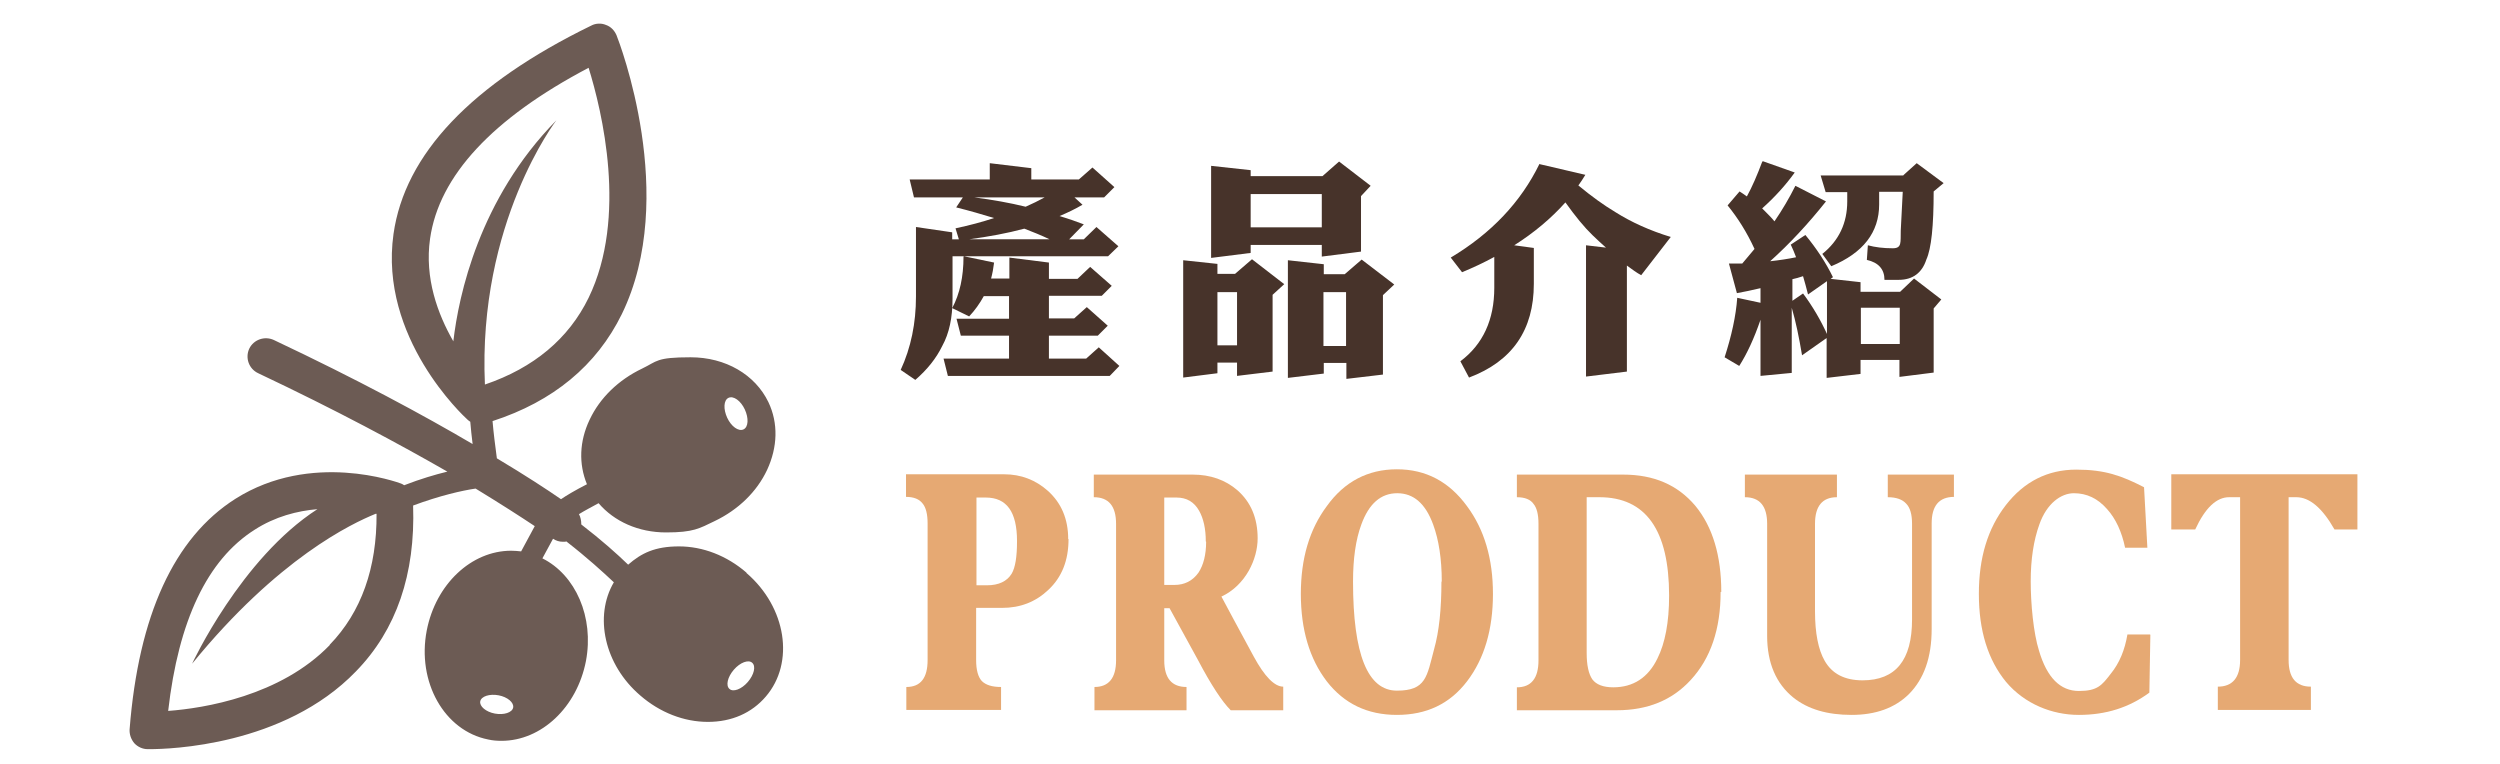<?xml version="1.0" encoding="UTF-8"?>
<svg id="_圖層_1" data-name="圖層_1" xmlns="http://www.w3.org/2000/svg" version="1.1" viewBox="0 0 752.2 229.9">
  <!-- Generator: Adobe Illustrator 29.4.0, SVG Export Plug-In . SVG Version: 2.1.0 Build 152)  -->
  <defs>
    <style>
      .st0 {
        fill: #db8537;
      }

      .st1, .st2 {
        fill: #47332a;
      }

      .st3 {
        opacity: .7;
      }

      .st2 {
        opacity: .8;
      }
    </style>
  </defs>
  <path class="st2" d="M224.6,172.3c-5.9-5.1-13.1-7.9-20.3-7.9s-11.3,2-15.3,5.5c-3.3-3.2-8-7.4-14.1-12.1,0-1.1-.2-2.2-.7-3.1,1.6-1,3.7-2.1,5.9-3.3,4.7,5.5,12,8.8,20.3,8.8s10-1.2,14.6-3.4c7.1-3.4,12.7-8.8,15.8-15.4,3.2-6.9,3.4-14.1.4-20.4-4-8.3-12.9-13.5-23.4-13.5s-10,1.2-14.6,3.4c-7.1,3.4-12.7,8.8-15.8,15.4-3.1,6.5-3.3,13.3-.8,19.4-3.7,1.9-6.2,3.4-7.8,4.5-4.2-2.9-10.6-7.1-19.3-12.3-.5-3.8-1-7.6-1.3-11.2,18.2-5.9,31.3-16.7,38.9-32.2,17.2-35.3-.8-81.9-1.6-83.9-.6-1.4-1.7-2.6-3.2-3.1-1.4-.6-3.1-.5-4.4.2-36.1,17.6-56.1,38.7-59.5,62.7-4.4,31.2,21.1,54.8,22.2,55.8.3.3.6.5.9.7.2,2.2.4,4.4.7,6.7-14.8-8.7-34.6-19.4-59.8-31.3-2.8-1.3-6.1-.1-7.4,2.6-1.3,2.8-.1,6.1,2.7,7.4,23.7,11.2,42.6,21.4,56.9,29.6-3.7.9-8.1,2.2-13,4.1-.3-.2-.6-.4-.9-.5-1.1-.4-27-9.9-49.9,4.6-18.4,11.7-29.1,35-31.8,69.3-.1,1.5.4,3,1.4,4.2,1,1.1,2.5,1.8,4,1.8.1,0,.3,0,.7,0,5.6,0,40.3-.9,62-23.4,12.2-12.5,17.9-29.3,17.2-49.9,8.1-3,14.7-4.5,18.8-5.1,7.7,4.7,13.6,8.5,17.8,11.3l-4.1,7.6c-1-.1-2-.2-3-.2-12,0-22.7,10.1-25.4,24-3,15.5,5.3,30.2,18.5,32.8,1.3.3,2.6.4,4,.4,12,0,22.7-10.1,25.4-24,2.5-13.2-3.1-25.9-13.1-30.9l3.2-5.9c.9.6,1.9.9,2.9.9s.7,0,1.1-.1c6.3,4.9,11,9.2,14.3,12.3-6,10.2-2.9,24.8,8,34.1,5.9,5.1,13.1,7.9,20.3,7.9s13.2-2.7,17.4-7.6c8.8-10.2,6.2-26.9-5.8-37.2ZM219.2,119.7c1.5-.7,3.7.9,4.9,3.5s1.1,5.3-.4,6c-1.5.7-3.7-.9-4.9-3.5-1.2-2.6-1.1-5.3.4-6ZM99.2,194.1c-14.8,15.3-37.8,19-48.6,19.8,3.1-27.2,11.8-45.5,26-54.5,6.2-4,12.9-5.7,18.9-6.2-23,14.8-37.7,46.5-37.7,46.5,25.9-31.8,48.1-42.2,55.2-45.1,0,0,.2,0,.3,0,.1,16.3-4.6,29.6-14.1,39.4ZM145.9,115.7c-2.2-48.7,21.5-79.5,21.5-79.5-23.2,23.6-29.4,52.7-31,66.5-4.7-8.2-8.7-19-7-30.9,2.7-18.9,18.8-36.2,47.7-51.4,4,12.9,11.8,44.9,0,69.2-6,12.3-16.5,21.1-31.2,26.1,0,0,0,0,0,0ZM154.4,212.9c-.3,1.5-2.8,2.3-5.5,1.8-2.7-.5-4.7-2.2-4.4-3.7.3-1.5,2.8-2.3,5.5-1.8,2.7.5,4.7,2.2,4.4,3.7ZM225,205.2c-1.9,2.2-4.4,3.1-5.5,2.1-1.2-1-.6-3.6,1.3-5.8,1.9-2.2,4.4-3.1,5.5-2.1,1.2,1,.6,3.6-1.3,5.8Z"/>
  <g class="st3">
    <path class="st0" d="M321.5,162.2c0,6.4-2,11.5-6.1,15.3-3.8,3.6-8.4,5.4-13.9,5.4h-7.8v15.7c0,3,.6,5.1,1.7,6.3,1.2,1.2,3.1,1.8,5.8,1.8v6.9h-28.5v-6.9c4.3,0,6.4-2.7,6.4-8.1v-41.1c0-2.8-.5-4.8-1.5-6-1-1.3-2.6-2-5-2v-6.8h29.5c5.1,0,9.5,1.7,13.2,5,4,3.6,6.1,8.4,6.1,14.5ZM306,162.8c0-8.8-3.1-13.1-9.4-13.1h-2.8v26.4h3.2c3.5,0,6-1.2,7.4-3.5,1.1-1.9,1.6-5.1,1.6-9.7Z"/>
    <path class="st0" d="M385.9,213.7h-15.6c-2.6-2.6-5.9-7.6-9.9-15.2l-8.5-15.5h-1.6v15.7c0,5.3,2.2,8,6.7,8v7h-27.7v-7c4.3,0,6.5-2.7,6.5-8v-41.1c0-5.3-2.2-8-6.7-8v-6.8h29.8c5.3,0,9.8,1.6,13.4,4.7,4,3.5,6.1,8.3,6.1,14.5s-3.6,14.1-10.9,17.5c1.5,2.8,4.7,8.8,9.7,18,3.3,6.1,6.3,9.1,8.9,9.1v7.1ZM362.8,162.9c0-3.8-.7-6.9-2-9.2-1.5-2.7-3.8-4-6.8-4h-3.7v26.3h3c3.1,0,5.5-1.2,7.3-3.7,1.5-2.3,2.3-5.4,2.3-9.3Z"/>
    <path class="st0" d="M449.2,178.7c0,10.7-2.6,19.5-7.8,26.3-5.2,6.8-12.2,10.1-21.1,10.1s-15.9-3.4-21.1-10.1c-5.2-6.8-7.8-15.6-7.8-26.3s2.6-19.4,7.8-26.4c5.3-7.4,12.4-11.1,21.1-11.1s15.7,3.7,21.1,11.1c5.2,7,7.8,15.8,7.8,26.4ZM433.8,175c0-6.8-.9-12.6-2.6-17.2-2.3-6.3-5.9-9.4-10.8-9.4s-8.5,3.1-10.8,9.4c-1.7,4.6-2.5,10.3-2.5,17.2,0,21.9,4.4,32.8,13.2,32.8s9-4.2,11.2-12.5c1.5-5.3,2.2-12.1,2.2-20.3Z"/>
    <path class="st0" d="M517.7,178.1c0,11.2-3,20-9,26.5-5.6,6.1-13,9.1-22.2,9.1h-30.1v-6.9c4.3,0,6.5-2.7,6.5-8.1v-41.1c0-2.8-.5-4.8-1.5-6-.9-1.3-2.6-2-5-2v-6.8h32c9.2,0,16.4,3.1,21.7,9.4,5.2,6.3,7.8,15,7.8,25.9ZM502.2,179.2c0-19.7-7-29.6-21-29.6h-3.8v46.9c0,3.7.6,6.3,1.7,7.9,1.2,1.6,3.3,2.4,6.3,2.4,6,0,10.5-2.9,13.3-8.7,2.3-4.6,3.5-10.9,3.5-18.8Z"/>
    <path class="st0" d="M588,149.5c-4.6,0-6.8,2.7-6.8,8v31.8c0,8.5-2.3,15-6.9,19.6-4.2,4.1-9.9,6.2-17.2,6.2s-13.1-1.7-17.5-5.2c-5.2-4.2-7.9-10.4-7.9-18.6v-33.7c0-5.3-2.2-8-6.7-8v-6.8h27.7v6.8c-4.4,0-6.6,2.7-6.6,8v26.3c0,6.6,1,11.6,2.9,14.9,2.2,3.9,6,5.9,11.4,5.9,10,0,14.9-6.1,14.9-18.3v-28.8c0-2.9-.6-4.9-1.8-6.1-1.1-1.2-2.9-1.9-5.5-1.9v-6.8h19.9v6.8Z"/>
    <path class="st0" d="M647,191l-.3,17.4c-6.1,4.5-13.1,6.7-21.2,6.7s-16.3-3.3-21.9-9.9c-5.5-6.7-8.2-15.5-8.2-26.5s2.7-19.7,8.1-26.7c5.5-7.1,12.6-10.7,21.2-10.7s13.6,1.8,20.4,5.3l1,18.2h-6.7c-1-4.8-2.8-8.7-5.4-11.6-2.8-3.2-6.1-4.8-10-4.8s-8.2,3.1-10.4,9.4c-1.7,4.7-2.6,10.4-2.6,17.1s.8,15.5,2.5,20.9c2.4,8.1,6.4,12.1,12,12.1s6.9-1.7,9.6-5.2c2.6-3.2,4.2-7.1,5-11.8h6.8Z"/>
    <path class="st0" d="M709.2,159.3h-6.8c-3.7-6.5-7.5-9.7-11.5-9.7h-2.3v49c0,5.3,2.2,8,6.7,8v7h-28v-7c4.4,0,6.7-2.7,6.7-8v-49h-3.3c-3.8,0-7.2,3.2-10.2,9.7h-7.2v-16.6h56v16.6Z"/>
  </g>
  <g>
    <path class="st1" d="M297.8,49.1l12.5,1.5v3.4h14.3l4.1-3.6,6.6,5.9-3.1,3.1h-8.9l2.4,2.2c-2.2,1.3-4.5,2.4-6.9,3.4,2.6.8,5,1.6,7.3,2.5l-4.4,4.5h4.4l3.8-3.7,6.6,5.8-3.1,3h-46.8v12.7c0,5.8-1,10.5-3.1,14.3-1.8,3.7-4.5,7.1-8.1,10.2l-4.4-3c3.1-6.7,4.6-14.1,4.6-22.1v-20.9l10.9,1.6v2.1h2l-1-3.3c4.2-.9,8-1.9,11.6-3.1-3.6-1.1-7.4-2.2-11.4-3.2l2-3h-14.7l-1.3-5.4h24.1v-4.9ZM290,77.1l9.1,1.9c-.2,1.7-.5,3.3-.9,4.8h5.5v-6.3l11.9,1.5v4.9h8.6l3.8-3.6,6.5,5.7-3,3h-15.9v6.8h7.6l3.8-3.4,6.3,5.6-3,3h-14.7v6.9h11.2l3.8-3.4,6.2,5.6-2.9,3h-48.7l-1.3-5.2h19.7v-6.9h-14.5l-1.3-5.1h15.8v-6.8h-7.6c-1.2,2.2-2.7,4.3-4.4,6.1l-5.1-2.5c2.3-4.3,3.4-9.5,3.4-15.4ZM291.6,72h24.2c-2.5-1.2-5-2.2-7.6-3.2-5.2,1.4-10.7,2.4-16.6,3.2ZM293.2,59.4c5.4.7,10.5,1.6,15.4,2.8,2-.9,3.9-1.8,5.7-2.8h-21Z"/>
    <path class="st1" d="M356,78.3l10.3,1.1v3h5.3l5.1-4.4,9.7,7.5-3.5,3.2v23.1l-10.7,1.3v-4h-5.9v3.2l-10.3,1.3v-35.5ZM364.4,49.9l11.9,1.3v1.8h21.6l5-4.4,9.5,7.3-2.9,3.1v16.7l-11.8,1.5v-3.5h-21.4v2.4l-11.9,1.5v-27.8ZM366.3,103.9h5.9v-16h-5.9v16ZM376.3,68.4h21.4v-10h-21.4v10ZM387.5,78.3l10.8,1.2v3h6.3l5.1-4.4,9.8,7.5-3.4,3.2v23.9l-11,1.3v-4.8h-6.8v3.2l-10.8,1.3v-35.5ZM398.2,104.1h6.8v-16.2h-6.8v16.2Z"/>
    <path class="st1" d="M463.3,49.4l13.7,3.2c-.7,1.2-1.4,2.2-2.1,3.2,4,3.3,7.6,5.9,11.1,8,4.9,3.1,10.5,5.6,16.7,7.5l-8.9,11.5c-1.3-.7-2.7-1.7-4.3-2.9v31.9l-12.3,1.5v-39.5l6,.7c-1.3-1.2-2.7-2.4-4-3.7-2.5-2.4-5.2-5.7-8.2-9.9-4.3,4.8-9.4,9.1-15.4,12.9l5.9.8v10.8c0,13.9-6.5,23.3-19.5,28.2l-2.6-4.9c6.8-5.1,10.2-12.5,10.2-22.1v-9.3c-3.1,1.7-6.3,3.2-9.7,4.6l-3.4-4.4c12.2-7.3,21.1-16.7,26.7-28.2Z"/>
    <path class="st1" d="M530.4,48.5l9.6,3.4c-2.8,3.9-6.1,7.5-9.8,10.8.3.3.6.6.9.9,1,1,2,2,2.8,3,2.4-3.5,4.5-7.1,6.3-10.7l9.2,4.7c-5.4,6.8-11,12.8-16.8,18,2.8-.3,5.4-.7,7.8-1.2-.5-1.3-1-2.6-1.6-3.8l4.4-2.9c3.3,4,6.1,8.2,8.3,12.7l-.7.5,9,1v2.9h11.9l4.2-4,8.2,6.3-2.3,2.7v19.3l-10.3,1.3v-5.1h-11.7v4.2l-10.2,1.2v-12l-7.4,5.2c-.9-5.4-1.9-10.2-3.1-14.3v19.6l-9.4.9v-16.9c-1.9,5.6-4.1,10.3-6.4,13.9l-4.4-2.6c2.1-6.5,3.4-12.4,3.8-17.9l7,1.5v-4.4c-2.5.6-4.9,1.1-7.1,1.5l-2.4-8.9c1.4,0,2.7,0,4,0,1.3-1.5,2.5-3,3.7-4.4-2.3-5-5-9.3-8.1-13.1l3.6-4.2c.8.5,1.5,1,2.2,1.5,1.6-2.9,3.1-6.4,4.6-10.4ZM549.7,100.8v-16.2l-5.7,4c-.5-2-1-3.8-1.5-5.5-1.2.4-2.2.7-3.2.9v6.5l3.2-2.2c2.9,3.9,5.3,8,7.3,12.4ZM572.7,52.7l4-3.6,8.1,6-3,2.5c0,10.4-.7,17.2-2.2,20.5-1.3,4-4.1,6.1-8.3,6.1h-4.3c0-3.2-1.8-5.2-5.3-6l.3-4.4c2.2.6,4.7.9,7.5.9s2.3-1.8,2.4-5.3l.6-11.7h-7.1v3.8c0,8.4-4.8,14.6-14.4,18.6l-2.7-3.7c5-4,7.5-9.3,7.5-15.8v-2.8h-6.5l-1.5-5h24.9ZM571.6,103.5v-10.9h-11.7v10.9h11.7Z"/>
  </g>
</svg>